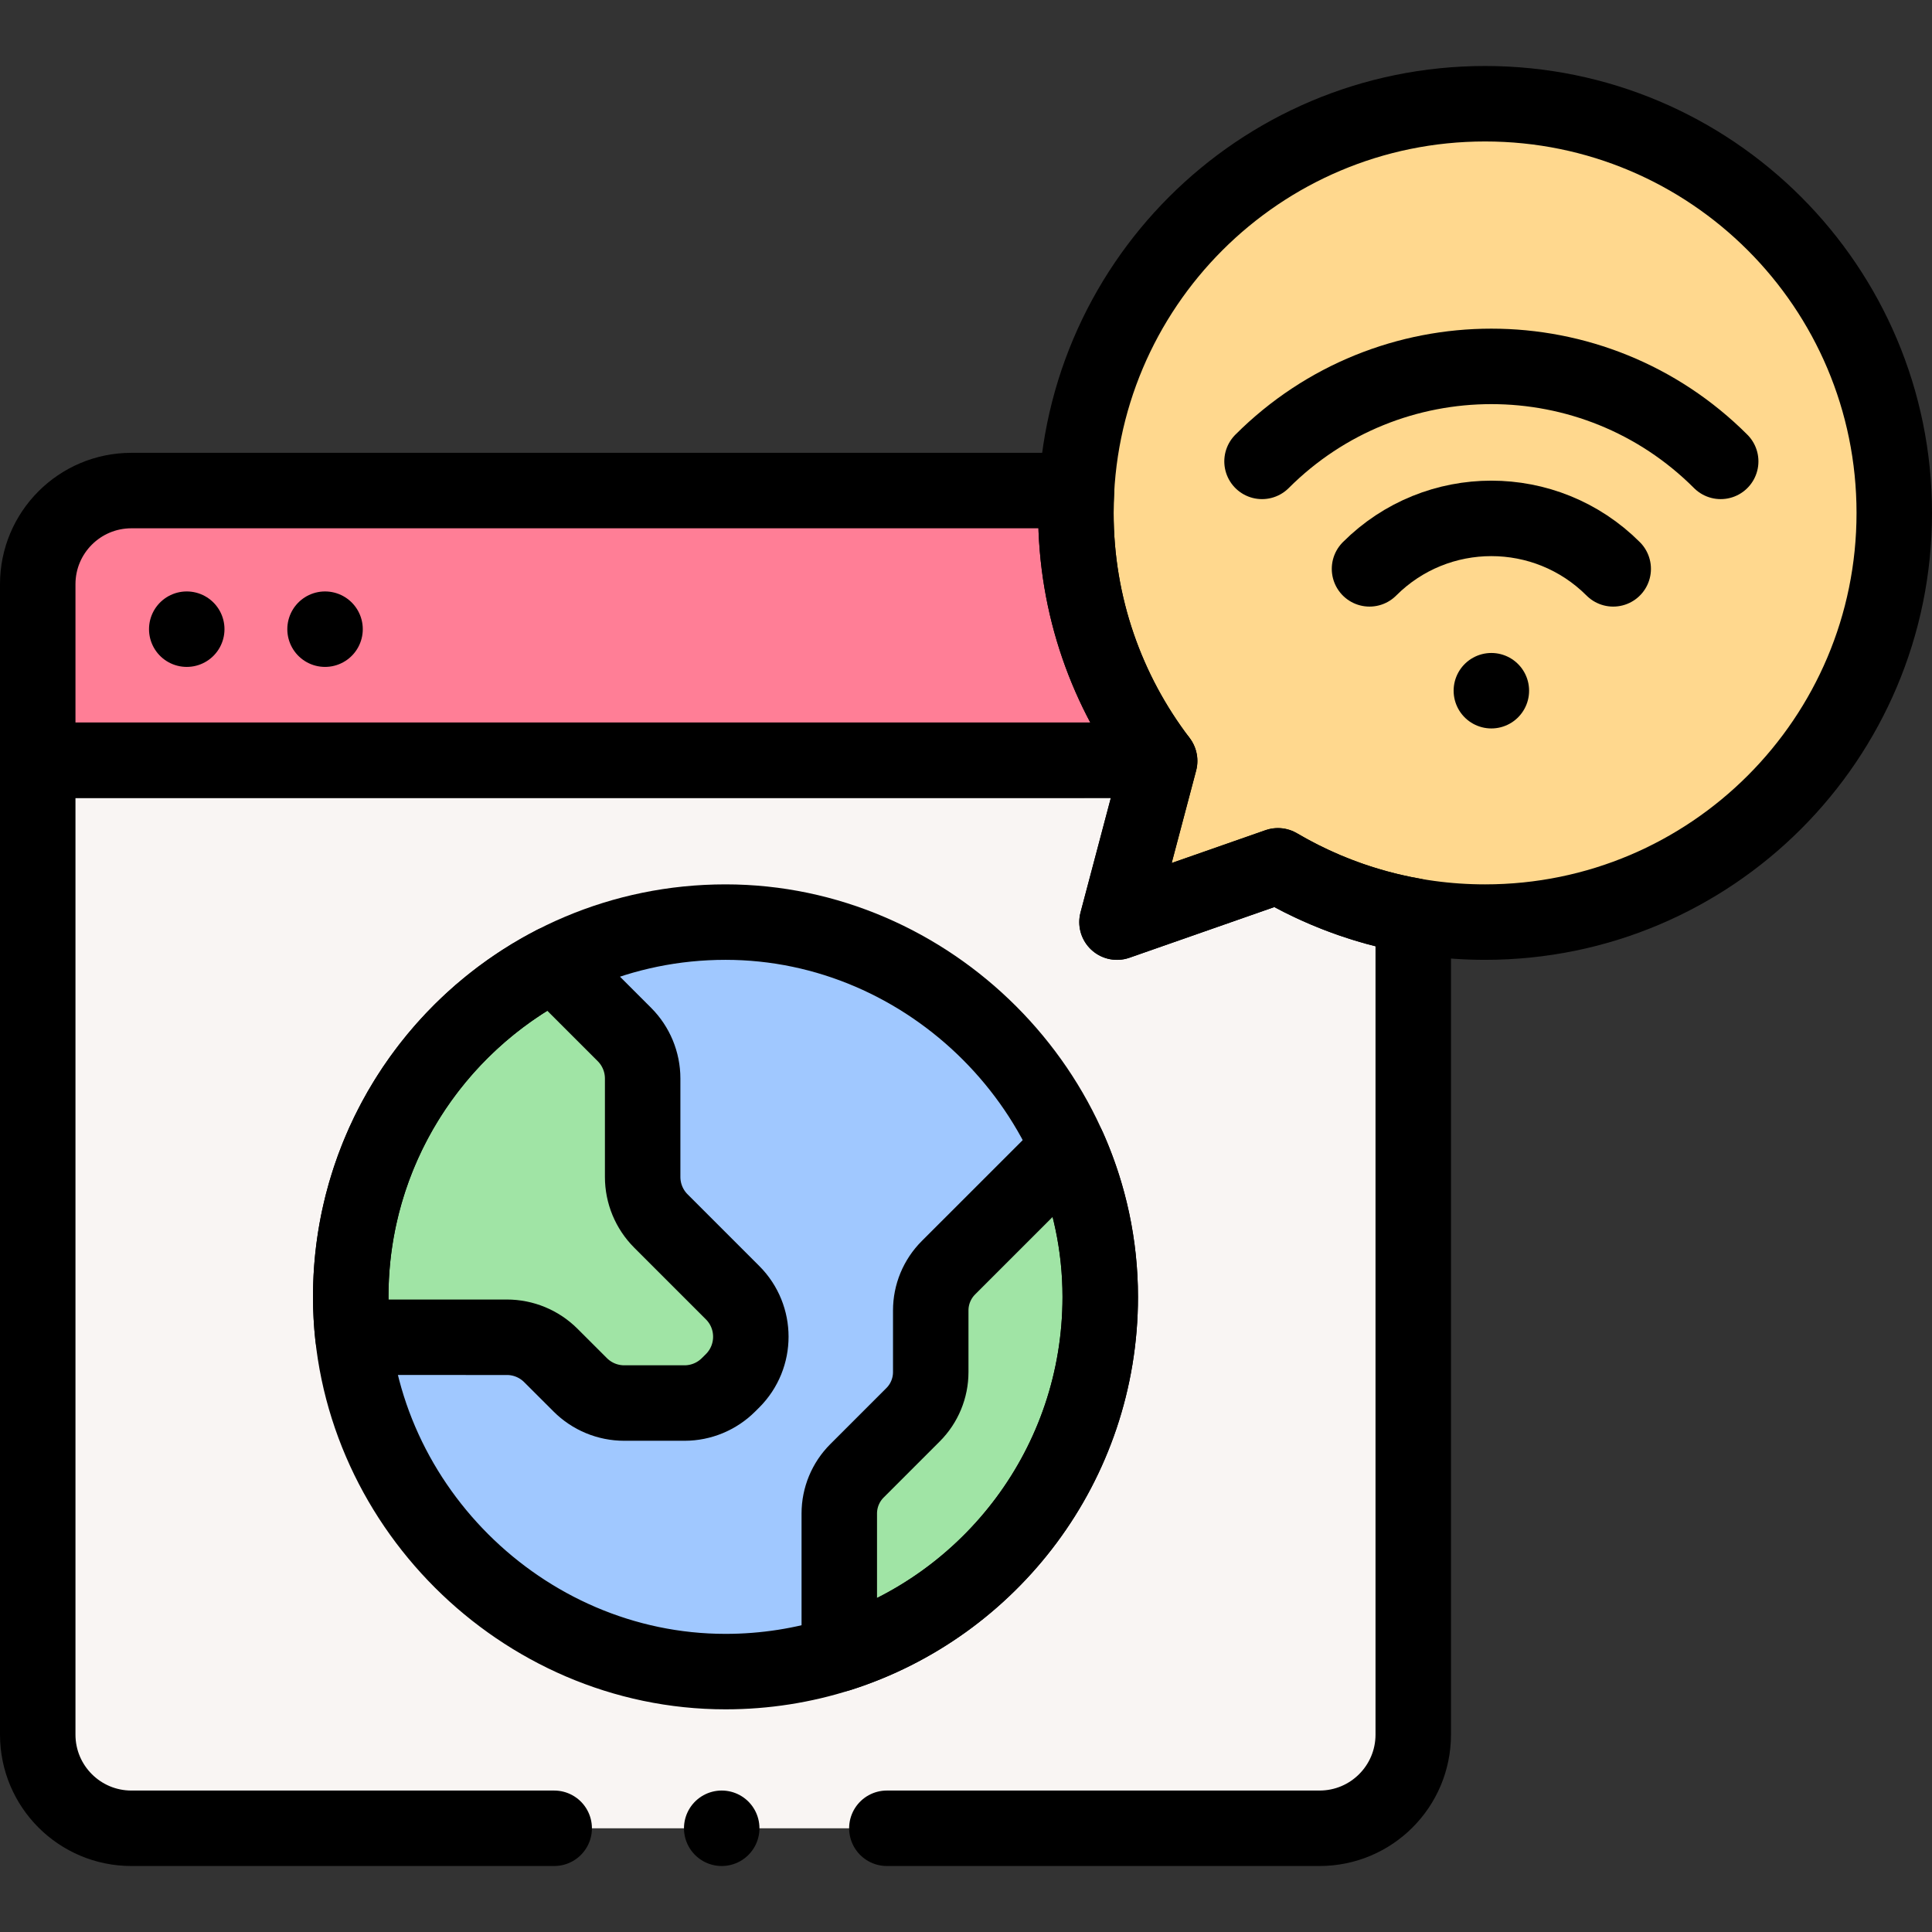<?xml version="1.0" encoding="UTF-8"?>
<svg xmlns="http://www.w3.org/2000/svg" xmlns:xlink="http://www.w3.org/1999/xlink" version="1.1" id="Capa_1" x="0px" y="0px" viewBox="0 0 512 512" style="enable-background:new 0 0 512 512;" xml:space="preserve" width="512" height="512">
<rect x="0" y="0" width="512" height="512" fill="#333333" stroke="none"/>
<g>
	<g>
		<path style="fill:#F9F5F3;" d="M235.027,484.511h114.672c13.716,0,24.827-11.111,24.827-24.827V242.697&#10;&#9;&#9;&#9;c-12.884-2.274-24.977-6.843-35.867-13.245l-42.64,14.918l11.301-42.71c-0.05-0.06-0.1-0.13-0.14-0.19H10v258.215&#10;&#9;&#9;&#9;c0,13.716,11.111,24.827,24.827,24.827h112.038H235.027z"/>
		<path style="fill:#FF7E96;" d="M307.179,201.469H10v-46.638c0-13.716,11.111-24.827,24.827-24.827h250.461&#10;&#9;&#9;&#9;c-0.11,1.964-0.16,3.937-0.16,5.921C285.127,160.552,293.333,183.265,307.179,201.469z"/>
	</g>
	
		<line style="fill:none;stroke:#000000;stroke-width:20;stroke-linecap:round;stroke-linejoin:round;stroke-miterlimit:10;" x1="49.49" y1="166.738" x2="49.49" y2="166.738"/>
	
		<line style="fill:none;stroke:#000000;stroke-width:20;stroke-linecap:round;stroke-linejoin:round;stroke-miterlimit:10;" x1="86.141" y1="166.738" x2="86.141" y2="166.738"/>
	<path style="fill:#FFD88E;" d="M393.561,27.489c-59.889,0-108.439,48.55-108.439,108.439c0,24.716,8.275,47.497,22.198,65.735&#10;&#9;&#9;l-11.304,42.704l42.643-14.914c16.104,9.474,34.866,14.914,54.902,14.914c59.889,0,108.439-48.55,108.439-108.439&#10;&#9;&#9;S453.45,27.489,393.561,27.489z"/>
	<path style="fill:none;stroke:#000000;stroke-width:20;stroke-linecap:round;stroke-linejoin:round;stroke-miterlimit:10;" d="&#10;&#9;&#9;M393.561,27.489c-59.889,0-108.439,48.55-108.439,108.439c0,24.716,8.275,47.497,22.198,65.735l-11.304,42.704l42.643-14.914&#10;&#9;&#9;c16.104,9.474,34.866,14.914,54.902,14.914c59.889,0,108.439-48.55,108.439-108.439S453.45,27.489,393.561,27.489z"/>
	<g>
		<path style="fill:#A0C8FF;" d="M291.575,343.679c0,44.334-29.041,81.875-69.13,94.642c-9.515,3.033-19.664,4.671-30.182,4.671&#10;&#9;&#9;&#9;c-54.064,0-99.313-45.09-99.313-99.313c0-54.841,44.461-99.313,99.313-99.313C246.36,244.366,291.575,289.568,291.575,343.679z"/>
	</g>
	<g>
		<path style="fill:none;stroke:#000000;stroke-width:20;stroke-linecap:round;stroke-linejoin:round;stroke-miterlimit:10;" d="&#10;&#9;&#9;&#9;M362.935,150.754c17.834-17.834,46.748-17.834,64.582,0"/>
		<path style="fill:none;stroke:#000000;stroke-width:20;stroke-linecap:round;stroke-linejoin:round;stroke-miterlimit:10;" d="&#10;&#9;&#9;&#9;M334.451,122.27c33.565-33.565,87.985-33.565,121.55,0"/>
		
			<line style="fill:none;stroke:#000000;stroke-width:20;stroke-linecap:round;stroke-linejoin:round;stroke-miterlimit:10;" x1="395.226" y1="183.045" x2="395.226" y2="183.045"/>
	</g>
	<path style="fill:#A0E4A5;" d="M194.146,365.918l-1.072,1.062c-3.096,3.096-7.294,4.839-11.662,4.839h-15.99&#10;&#9;&#9;c-4.378,0-8.576-1.743-11.662-4.839l-7.775-7.765c-3.096-3.096-7.284-4.829-11.662-4.829H93.547&#10;&#9;&#9;c-0.401-3.517-0.601-7.093-0.601-10.71c0-38.422,21.831-71.765,53.781-88.266l18.745,18.735c3.096,3.096,4.839,7.294,4.839,11.672&#10;&#9;&#9;v26.089c0,4.368,1.733,8.566,4.829,11.662l19.006,19.006C200.588,349.017,200.588,359.466,194.146,365.918z"/>
	<path style="fill:#A0E4A5;" d="M291.579,343.676c0,44.333-29.045,81.874-69.13,94.648c-0.01,0-0.02,0.01-0.03,0.01v-37.24&#10;&#9;&#9;c0-4.238,1.683-8.306,4.679-11.301l14.878-14.878c2.996-2.996,4.679-7.063,4.679-11.301v-16.341c0-4.238,1.683-8.296,4.679-11.301&#10;&#9;&#9;l31.82-31.81C288.564,316.315,291.579,329.7,291.579,343.676z"/>
	<g>
		<path style="fill:none;stroke:#000000;stroke-width:20;stroke-linecap:round;stroke-linejoin:round;stroke-miterlimit:10;" d="&#10;&#9;&#9;&#9;M235.027,484.511h114.672c13.716,0,24.827-11.111,24.827-24.827V242.697c-12.884-2.274-24.977-6.843-35.867-13.245l-42.64,14.918&#10;&#9;&#9;&#9;l11.301-42.71c-0.05-0.06-0.1-0.13-0.14-0.19H10v258.215c0,13.716,11.111,24.827,24.827,24.827h112.038"/>
		<path style="fill:none;stroke:#000000;stroke-width:20;stroke-linecap:round;stroke-linejoin:round;stroke-miterlimit:10;" d="&#10;&#9;&#9;&#9;M307.179,201.469H10v-46.638c0-13.716,11.111-24.827,24.827-24.827h250.461c-0.11,1.964-0.16,3.937-0.16,5.921&#10;&#9;&#9;&#9;C285.127,160.552,293.333,183.265,307.179,201.469z"/>
	</g>
	<g>
		<path style="fill:none;stroke:#000000;stroke-width:20;stroke-linecap:round;stroke-linejoin:round;stroke-miterlimit:10;" d="&#10;&#9;&#9;&#9;M291.575,343.679c0,44.334-29.041,81.875-69.13,94.642c-9.515,3.033-19.664,4.671-30.182,4.671&#10;&#9;&#9;&#9;c-54.064,0-99.313-45.09-99.313-99.313c0-54.841,44.461-99.313,99.313-99.313C246.36,244.366,291.575,289.568,291.575,343.679z"/>
	</g>
	<path style="fill:none;stroke:#000000;stroke-width:20;stroke-linecap:round;stroke-linejoin:round;stroke-miterlimit:10;" d="&#10;&#9;&#9;M194.146,365.918l-1.072,1.062c-3.096,3.096-7.294,4.839-11.662,4.839h-15.99c-4.378,0-8.576-1.743-11.662-4.839l-7.775-7.765&#10;&#9;&#9;c-3.096-3.096-7.284-4.829-11.662-4.829H93.547c-0.401-3.517-0.601-7.093-0.601-10.71c0-38.422,21.831-71.765,53.781-88.266&#10;&#9;&#9;l18.745,18.735c3.096,3.096,4.839,7.294,4.839,11.672v26.089c0,4.368,1.733,8.566,4.829,11.662l19.006,19.006&#10;&#9;&#9;C200.588,349.017,200.588,359.466,194.146,365.918z"/>
	<path style="fill:none;stroke:#000000;stroke-width:20;stroke-linecap:round;stroke-linejoin:round;stroke-miterlimit:10;" d="&#10;&#9;&#9;M291.579,343.676c0,44.333-29.045,81.874-69.13,94.648c-0.01,0-0.02,0.01-0.03,0.01v-37.24c0-4.238,1.683-8.306,4.679-11.301&#10;&#9;&#9;l14.878-14.878c2.996-2.996,4.679-7.063,4.679-11.301v-16.341c0-4.238,1.683-8.296,4.679-11.301l31.82-31.81&#10;&#9;&#9;C288.564,316.315,291.579,329.7,291.579,343.676z"/>
	
		<line style="fill:none;stroke:#000000;stroke-width:20;stroke-linecap:round;stroke-linejoin:round;stroke-miterlimit:10;" x1="191.261" y1="484.511" x2="191.261" y2="484.511"/>
</g>















</svg>
